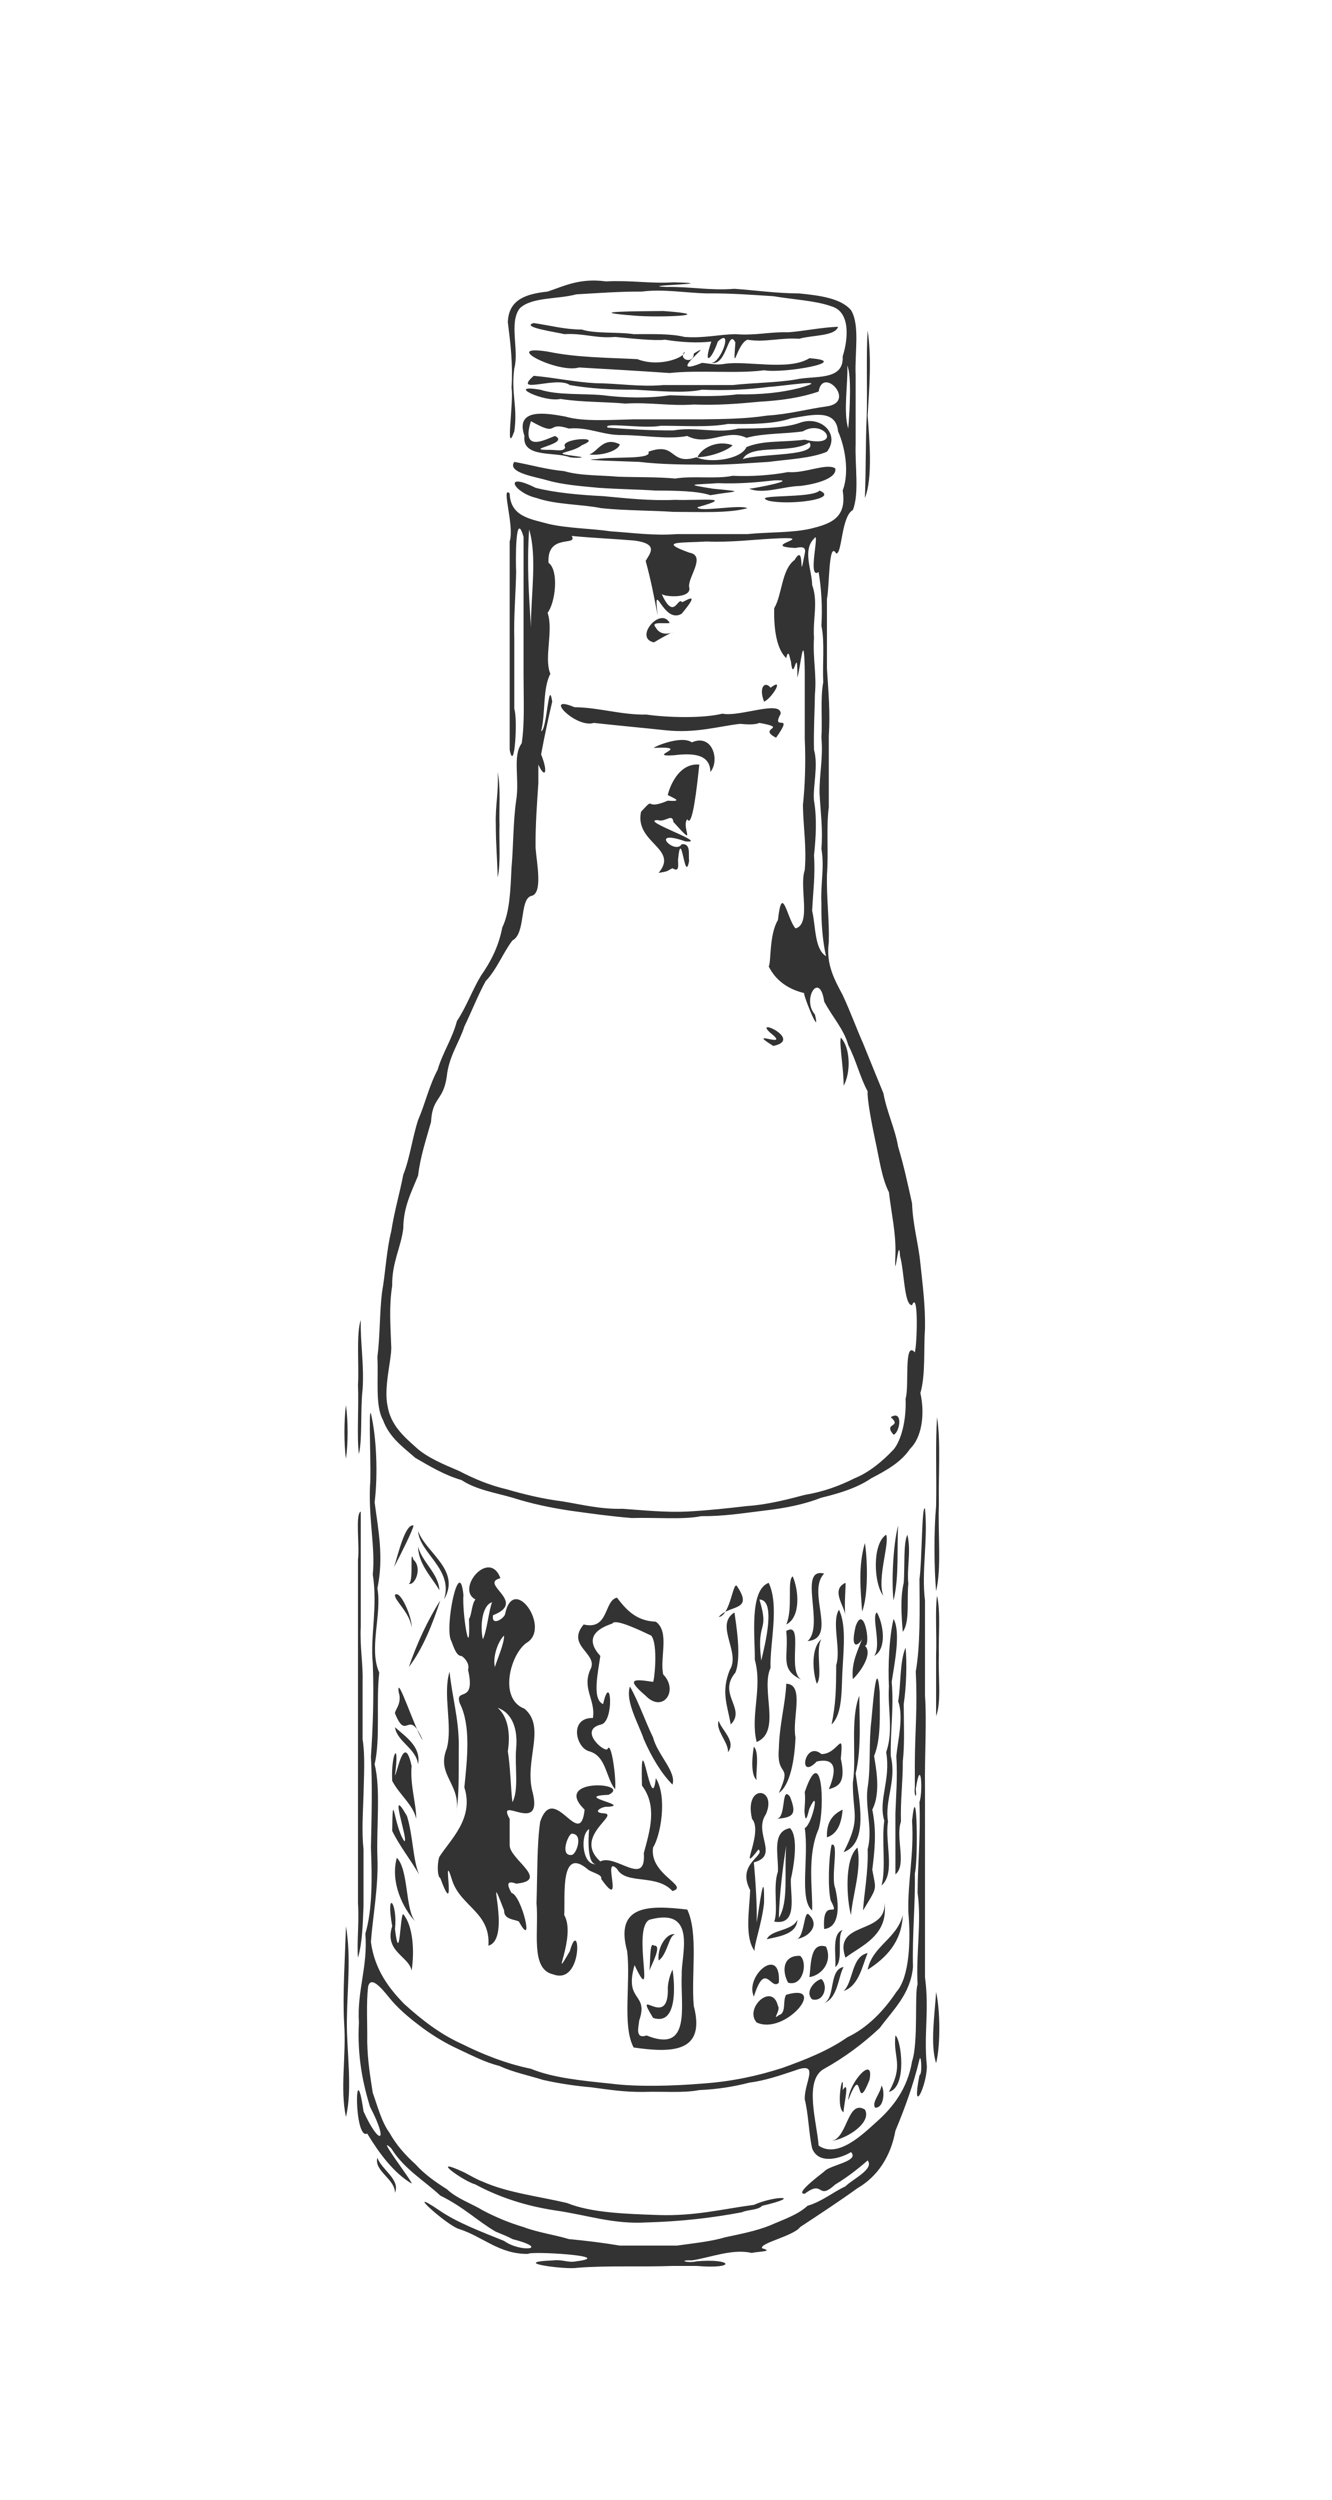 <?xml version='1.0' encoding='utf-8'?>
<!-- Generator: imaengine 6.0   -->
<svg viewBox="0,0,1440,2701" xmlns:xlink="http://www.w3.org/1999/xlink" xmlns="http://www.w3.org/2000/svg" width="1440" height="2701" version="1.1">
<defs/>
<g id="layer1" opacity="0.8">
<path d="M624,2450C656.5,2447.4 693.1,2449.3 727,2448L753,2448C797,2451.7 792.3,2439.6 753,2443C743.6,2445.4 731.6,2441.4 748,2442C768.9,2438.8 791.7,2429.1 813,2434C816.4,2432.5 838.3,2432.6 824,2429C820.2,2423.5 858.2,2415.6 865,2406C886,2392.2 907,2378.4 927,2364C948.8,2351.4 963.1,2329.5 968,2302C978,2278.1 987.7,2251.6 994,2225C995.7,2217.4 997.5,2240.9 994,2242C984.9,2288.6 1002.2,2253.3 1002,2232C998.5,2196.4 1004.8,2172.8 1000,2136L1000,2033L1000,1931C999.5,1898.1 1002,1858.6 1000,1832L1000,1729C996,1697.7 1003.4,1663.2 1000,1630C996.5,1623.8 996.8,1687.4 994,1706C994.3,1741.1 994.9,1777.9 990,1806C992,1845.3 989.2,1868.8 989,1905L989,1931C987.8,1940.6 991.6,1944.4 990,1933C995.6,1896.3 998,1934.9 994,1947C995.3,1985.7 992.1,2012.8 992,2045C996.4,2076.5 990.1,2111.6 992,2144C988.5,2151.5 993,2206.5 986,2227C981.1,2256.7 965,2276.9 948,2292C933.7,2304.8 906,2332.5 885,2318C883.3,2293.3 868.5,2247.2 891,2235C913.3,2222.6 933.2,2207.7 951,2191C965.6,2171.3 984.5,2154 987,2125C986.1,2089.3 989.7,2056.8 989,2024C992.8,2010.5 991.4,1916.5 986,1967C988.3,2003.6 981.1,2032.6 982,2066C984.7,2095.5 983.4,2136.1 969,2152C955.4,2172.5 937.6,2190.8 916,2201C895.8,2215.3 869.8,2225.5 846,2234C819.8,2242.5 791.4,2248.8 759,2251C729.3,2253.5 688.7,2254.8 660,2251C630.4,2248 597.4,2244.8 574,2235C546.5,2229.4 520.8,2218.9 499,2208C475.5,2197.4 456,2182.1 437,2165C420.8,2148.4 405,2128 401,2098C402.8,2072 409.4,2037.6 408,2006C406.9,1973.6 411.7,1932.6 405,1906C411.4,1878.5 406.4,1838.8 410,1807C398.4,1781.3 413.1,1743.8 408,1716C415,1682.1 409,1653.3 405,1623C408.7,1593.2 407.1,1552.9 401,1527C398,1520.5 401.7,1591.4 400,1605C398.4,1641.5 405.9,1672.7 403,1701C408.5,1735.8 400.1,1768.2 403,1797C404.4,1833 403,1867.8 401,1898C402.6,1926 401.8,1961 401,1996C402.3,2028.8 402.7,2062.7 395,2089C397.7,2125.6 385.9,2150.1 388,2185C386,2222.2 392.6,2251.8 400,2276C421.2,2316.8 409.5,2317.5 393,2281C383.5,2215.4 382.4,2312.5 397,2305C410.1,2326.6 425.6,2347.4 445,2359C446.8,2357.9 404.6,2303.5 423,2321C436.6,2343.1 458.6,2355.8 476,2372C501.2,2384.3 517.1,2400.2 536,2411C543.1,2414 549.3,2416.3 554,2419C596.1,2429.8 563,2433.9 545,2421C520.9,2411.2 494.5,2401.4 475,2388C433.7,2359.9 483.5,2404.4 496,2408C522.2,2416.3 539.4,2435.4 571,2435C571.8,2431.7 667.8,2437.2 623,2443C613.6,2444.8 608.9,2440.8 598,2442C548,2444 612.8,2452.3 624,2450ZM732,2426L670,2426C652.7,2423.1 634.3,2420.8 615,2419C599.6,2414.3 581.4,2411.9 566,2406C550.7,2401.5 536.1,2395.4 522,2388C509.8,2380.5 494.2,2375.5 483,2365C471,2357.5 458.9,2349 449,2338C438.3,2328.3 428.5,2317.5 421,2304C412.7,2292.9 408,2274.9 403,2261C400.4,2244.2 397.4,2226.6 397,2206C397.3,2186.1 395.8,2164 398,2146C401.6,2132 417.3,2154.3 424,2162C434.2,2173.5 445.8,2182.6 457,2191C469.5,2200.1 482.4,2207.8 496,2214C510.6,2220.8 524.1,2227.9 540,2232C554.6,2238.7 571.6,2242.2 587,2247C603.5,2250.8 623.3,2253.7 639,2255C657.7,2257.5 675.6,2260.3 696,2260C716.2,2259.3 738.9,2261.4 756,2258C775.9,2257.2 793.6,2254.2 810,2250C828.2,2247.6 843.3,2242.1 859,2237C887.3,2226.3 869.3,2249.3 870,2268C874.2,2285.1 874.4,2305.5 878,2321C884.8,2338.8 908.7,2332 920,2325C929.7,2335.1 896.8,2338.9 891,2346C884.6,2351.1 858.8,2370.5 870,2370C891.3,2354 882.9,2378.2 903,2360C915.3,2352.6 927,2343.7 938,2334C945.4,2343.5 921.6,2354.2 914,2362C899.9,2368.6 888.9,2378.3 873,2383C862.4,2392.9 846.7,2397.9 833,2404C817.8,2410.2 800.5,2413.5 784,2417C768.4,2421.8 747.6,2423.7 732,2426ZM699,2401C736,2400 770.1,2396.1 802,2390C808.7,2387 819.3,2387.9 824,2383C869.1,2372.5 839,2371.5 815,2382C781.5,2386.4 751.5,2394.3 712,2393C676.9,2391.8 638.8,2390.6 613,2380C583,2372.9 548.9,2369 522,2357C515.6,2354.6 509.5,2351 502,2347C462,2328.3 500.3,2356.1 514,2360C539.4,2373.7 568,2383.1 600,2388C633.8,2392.7 662.6,2403.2 699,2401ZM427,2369C433.1,2354.5 412,2343.7 408,2331C404,2345.4 427.2,2354.1 427,2369ZM899,2313C917.3,2310.1 942.7,2292.4 935,2279C916,2267.8 916.5,2309.7 899,2313ZM374,2287C381.4,2256.1 374.6,2216 375,2183C375.4,2146.9 379.7,2114.8 374,2081C373,2114.8 370.3,2154.9 372,2185C374.6,2221.8 367.3,2255.5 374,2287ZM912,2282C911.7,2275.7 919.4,2245.1 911,2258C912.7,2230.1 902.4,2276.8 912,2282ZM946,2277C955.8,2277.7 956.8,2258.9 953,2253C951.8,2261.6 942.3,2271 946,2277ZM917,2269C934.3,2224.3 923.8,2287.7 940,2247C945.5,2219.3 917.8,2249.4 917,2269ZM961,2260C981.2,2254.8 974.1,2202.6 968,2199C965.3,2223.9 977.5,2230 961,2260ZM1012,2229C1017,2208.8 1016.3,2171 1012,2152C1010.5,2176.5 1005.5,2208.6 1012,2229ZM685,2212C727.1,2218.1 763.2,2217.3 750,2167C747.1,2133.5 755.1,2088.6 743,2063C701.6,2058.1 664.3,2057.7 678,2108C682,2142.1 672.5,2188.5 685,2212ZM699,2199C685.7,2203.6 690.8,2188.2 691,2183C701.7,2152.3 674.4,2163.4 686,2123C709.9,2173.5 682.8,2084.3 702,2074C754.5,2059.6 736.2,2112.8 737,2133C735.3,2166 748.3,2219 699,2199ZM818,2185C849.1,2199.3 896,2141.6 850,2155C845.8,2160.5 850.5,2175 842,2177C833.9,2183.7 844.5,2171.5 841,2167C834.9,2141.3 804.3,2169.5 818,2185ZM706,2180C739.4,2191.2 725.6,2117.9 727,2128C724.1,2133.8 721.4,2143.6 722,2151C721.4,2192.1 684.1,2143.9 706,2180ZM891,2164C905.9,2158.5 906,2135.9 912,2125C895.9,2127.9 903.3,2158 891,2164ZM878,2160C890.8,2163.3 895.7,2145.3 888,2138C880.5,2139.8 869.8,2152 878,2160ZM815,2157C827.4,2117.6 833.3,2151.1 842,2142C844.7,2100.8 804.7,2134.3 815,2157ZM912,2151C928.9,2145.1 932.1,2123.6 938,2110C920.2,2113.7 922.7,2141 912,2151ZM852,2142C868.4,2146.7 873.5,2119.8 865,2113C846.6,2112.2 844.9,2128.9 852,2142ZM875,2136C888.5,2133.9 900.3,2119.5 893,2103C875.2,2097.3 876.9,2124.2 875,2136ZM598,2133C631.2,2145.4 627.1,2068.2 616,2108C593.4,2146.8 623.6,2092.3 610,2069C611.1,2047.7 605.3,1993.5 636,2020C641.2,2023.6 651.3,2025 650,2030C676.1,2066.6 650,2002.3 667,2019C676.7,2036.6 709.5,2023.9 727,2043C746,2037.5 701.8,2025.4 706,1996C714.2,1983.1 721.7,1941.4 709,1921C704.3,1965.8 692,1853.1 694,1929C710.7,1951.1 702.8,1977 696,2002C698.7,2039.7 665.4,2002.3 649,2011C618.4,1983.6 672.4,1959.4 652,1959C638.8,1957.8 652.5,1950.9 657,1952C683.1,1950.2 618.2,1940.6 658,1939C684.3,1925.8 595.9,1920.2 632,1955C627.2,2000.7 599.1,1924.1 584,1968C580.4,1991.9 581,2025.3 580,2056C582.7,2086.3 573,2127.4 598,2133ZM445,2129C448.2,2108.1 446.7,2080.9 436,2068C432.6,2066.3 432.2,2126.3 427,2084C430.2,2055.9 416.7,2039.4 424,2081C415,2108.3 442.2,2113.4 445,2129ZM702,2129C704.5,2122.3 716.2,2100.9 707,2102C701.9,2096.2 703.3,2122.1 702,2129ZM938,2128C957.8,2115.3 974.8,2098.2 976,2069C969.4,2094.7 943,2102.5 938,2128ZM903,2125C912.3,2118.9 904.2,2092.1 911,2085C898.7,2088.9 904.2,2113 903,2125ZM712,2118C721.6,2111.8 723.3,2089.5 730,2090C722.3,2086.9 710.3,2102.3 712,2118ZM387,2115C391.7,2099 392.2,2079 393,2059L393,1998C390.9,1978.7 392.4,1959.2 393,1939C393.4,1919.2 394.9,1897.1 392,1879L392,1817C392.6,1796.4 388.9,1779.5 390,1757L390,1695L390,1633C383.8,1635.8 389,1670 387,1685L387,1747L387,1809L387,1871L387,1933L387,1994L387,2056C388.4,2077.8 385.6,2098.6 387,2115ZM914,2115C930,2102.5 961.6,2091.2 956,2055C959.6,2091.1 900,2074.4 914,2115ZM816,2108C814.1,2103.8 823.5,2079.2 826,2056C826.6,2013.6 821.1,2059.5 818,2077C818.6,2059.1 816.8,2032.3 815,2012C843.1,2004.7 814,1980.7 828,1960C840.7,1930.7 804,1926.5 813,1965C826,1979.8 796.5,2028.5 820,1998C828,2004.9 795.8,2013.3 811,2042C810.1,2064.4 804.7,2093.1 816,2108ZM528,2102C554.5,2094.7 522.6,2005.8 545,2064C544.5,2074.2 557.6,2073.6 561,2076C578.4,2107.9 563.9,2047.4 553,2045C548,2036.4 547.5,2031 558,2035C595.5,2031.5 550,2008.3 551,1993L551,1965C535.6,1937.8 587.1,1983.2 576,1937C566,1902.4 591,1866.2 567,1846C538.9,1835.3 551.6,1787.7 569,1775C596.5,1759.4 554.9,1699.1 546,1744C544.5,1748.9 531,1757.3 533,1745C570.8,1730.4 517,1711 541,1705C529.1,1672.6 492.2,1716.7 514,1728C509.9,1732.5 510,1745.1 507,1749C508.8,1799.4 499.4,1742.3 501,1723C496.5,1678.5 479.9,1760 488,1773C490.6,1779.9 493.6,1789.4 499,1789C503.8,1792.2 507.8,1798.5 506,1804C514.7,1841.9 491.3,1822.4 497,1840C509.3,1864.5 505.1,1899.6 502,1931C512.7,1964.6 487,1987.2 475,2006C472.6,2012 472.5,2027.6 476,2029C495.1,2080.9 476.4,1991.1 489,2032C498.5,2059.9 530.5,2066.2 528,2102ZM829,2095C843.6,2091.9 861.5,2089.1 862,2074C856.6,2086.4 833.9,2084.3 829,2095ZM860,2095C873.8,2093.6 886.7,2080.5 875,2069C868.7,2060.4 870.1,2096.1 860,2095ZM891,2084C905.9,2082.4 908.4,2063.6 903,2040C897.9,2028.5 907.4,1989.5 899,1993C895.6,2008.7 895,2040.4 898,2053C909.8,2075.7 888.4,2046.9 891,2084ZM449,2076C437.8,2062.5 442,2020.4 429,2007C421.7,2033.9 435.8,2061.7 449,2076ZM837,2076C863.2,2080.5 854.2,2047.7 855,2030C858,2017.1 863.7,1984.3 854,1975C833.9,1978.9 841.8,2003.9 841,2022C835.3,2038.3 841.6,2063.6 837,2076ZM842,2072C842.4,2048.7 846.5,2014.7 850,1994C847.6,2023.7 852.9,2054.2 842,2072ZM920,2069C921.7,2047 931.7,2019.5 927,1996C912.3,2008.5 915.5,2053 920,2069ZM878,2064C878.8,2042.3 872.1,2004.9 885,1976C892.1,1951.2 888.6,1881.3 870,1936C871.2,1947.2 868.9,1955.2 870,1960C871.2,1972.7 874.7,1954.1 875,1954C887,1927.8 878.4,1970.7 870,1975C874.7,2006.5 863.7,2052.2 878,2064ZM933,2064C949,2037.4 947.2,2043.1 943,2020C945.3,2001.5 948.1,1979.2 943,1955C953.3,1935.8 945.8,1904.4 945,1897C952.4,1879.3 951.2,1853.2 951,1828C947.5,1785 943,1850.2 942,1859C939.1,1881.8 941.5,1909.1 938,1931C934.9,1952.1 943.8,1975.7 938,1998C938.9,2021.2 934,2046.8 933,2064ZM953,2037C968.4,2023.8 956.3,1990.1 960,1968C956.2,1944.5 969.5,1924.3 963,1897C962.4,1869.3 966.5,1846.3 964,1817C967,1797.3 974,1763.1 966,1749C961.2,1769 959.9,1800.5 961,1822C959.4,1845.9 966.2,1869.8 958,1893C963.2,1923 949.2,1944.6 956,1967C952.9,1988.2 958.1,2018.4 953,2037ZM453,2025C446.2,2008.6 446.7,1984 440,1962C418.3,1924 442.7,1991.1 437,1989C425.7,1972.6 424.6,1928.7 424,1978C432.1,1994.6 443.6,2008.7 453,2025ZM968,2025C980.6,2014.9 967.9,1985.2 974,1968C973.3,1945.4 976.2,1923.6 976,1903C978.1,1883.7 977.1,1863.8 977,1841C979.9,1821.9 980.6,1796.2 979,1780C972.5,1795.1 974,1821.4 971,1838C977.1,1854.7 970.7,1880 969,1897C970.4,1921.9 968.6,1941.2 968,1959L968,2025ZM644,2014C629.2,2015 626.9,1981.4 637,1976C636.9,1974.6 633,2013 644,2014ZM618,2004C605.3,2005.5 613.6,1982.7 618,1981C631.3,1981 623,2003.8 618,2004ZM912,2001C939.4,1990.8 928.9,1945.6 925,1916C931.9,1888.3 928.7,1850.2 929,1832C918.8,1857.7 926.3,1897.9 922,1926C921.9,1961.8 930.9,1964.3 912,2001ZM894,1985C905.9,1980.9 909.6,1969.4 911,1955C900.3,1960.1 893.3,1968.3 894,1985ZM450,1965C450.1,1949.2 443.1,1927.8 445,1908C436.9,1870.4 429.3,1916.2 427,1918C432.4,1877.6 422.4,1894.6 424,1924C432.2,1939.4 446.6,1949.7 450,1965ZM839,1965C858,1963.6 861.6,1960 854,1941C844.1,1928 850.5,1965.5 839,1965ZM493,1960C496.9,1938.8 495.6,1910.2 496,1884C495.7,1855.5 488.8,1833.1 486,1806C478.4,1830.6 489.6,1864.4 483,1889C471,1918.5 499.9,1927.5 493,1960ZM554,1947C552.3,1935.1 551.8,1908.4 549,1892C551.8,1874 549.7,1855.1 538,1845C554,1850.6 560,1868.4 558,1889C556.3,1907.9 561.2,1933.4 554,1947ZM842,1937C854.2,1928.8 859.1,1901.2 860,1877C856,1857 870.3,1819.7 850,1819C849.3,1839.9 842.7,1861.8 842,1889C839.3,1921.8 857.1,1903.6 842,1937ZM665,1933C666.4,1922.1 661.1,1881.6 657,1889C656.1,1895.8 623.6,1869.3 650,1863C664.3,1859.6 660.5,1803.9 652,1841C639.7,1835.9 646.6,1806.5 649,1789C633.1,1771.6 641.9,1760.6 662,1754C665,1748 693.8,1762.3 704,1767C711.8,1776.5 707.3,1816.5 706,1817C685.7,1813.9 675.7,1813 698,1832C716.8,1851.3 734,1826.3 717,1809C713,1791.2 724.3,1763 709,1752C687.8,1751.2 677.1,1739.2 667,1726C652.8,1729.1 658.4,1761.5 631,1755C611.9,1777.6 645.3,1785.8 639,1802C628.1,1823.7 644.1,1835.8 641,1856C614.8,1855.7 622.7,1888.5 637,1892C655.7,1897.2 654.9,1920.9 665,1933ZM896,1933C906.5,1929.9 914.8,1926.2 909,1900C912.2,1865.9 906.2,1895.3 888,1895C869.7,1879.6 862.1,1924.9 883,1903C908,1897.7 902,1918.6 896,1933ZM727,1928C731.6,1914.3 710.7,1895.6 706,1877C697.6,1859.8 690.3,1838.2 681,1822C675.7,1838 690.6,1862.7 696,1879C704.2,1897.9 715,1916 727,1928ZM818,1923C816.5,1917.5 821.5,1893.4 815,1887C813.1,1897.2 811.4,1918 818,1923ZM452,1906C455.3,1887 438.9,1876.6 427,1866C429.4,1881.9 449.6,1888.5 452,1906ZM787,1893C796.3,1881 779.9,1869.1 777,1859C773,1868.8 787.9,1882.7 787,1893ZM818,1882C845.1,1870.6 822.1,1825.9 833,1802C832.1,1775.4 842.8,1734.6 831,1710C809.7,1718 816.4,1769.1 816,1793C824.5,1824 810.9,1852.8 818,1882ZM457,1880C450.2,1872.4 428.2,1805.2 431,1828C435,1840.5 426.6,1847.4 427,1851C439.8,1882.8 441.3,1843.5 457,1880ZM790,1863C807.1,1845.9 775.3,1830.3 795,1807C801.9,1790.5 795.7,1754 794,1742C772.2,1755.7 801,1784.8 789,1804C779.3,1827.9 786.3,1841.9 790,1863ZM899,1863C911.9,1850.9 909.4,1821.6 911,1801C912.1,1780.2 914.7,1754.6 907,1739C898.6,1752.5 909.5,1781.5 904,1799C903.9,1825.9 903.6,1840.2 899,1863ZM1012,1854C1018,1838 1014.1,1811.3 1015,1789C1014.4,1768.7 1017.1,1741.3 1013,1724C1010.8,1739 1012.8,1767.7 1012,1788L1012,1854ZM883,1819C889.9,1811.1 881,1782.3 888,1771C876.4,1780.4 878.6,1806.6 883,1819ZM867,1815C849.7,1807.2 870.2,1750.2 850,1762C853,1790.6 842.1,1803.3 867,1815ZM922,1814C929.6,1807.1 944.3,1786.4 935,1778C941.9,1778.1 933.9,1731.6 925,1757C917.8,1787.4 931.4,1775.4 933,1768C928.3,1781.7 920,1795.1 922,1814ZM442,1801C457.4,1780.8 467.8,1754 476,1729C462.3,1750.4 450.5,1775.9 442,1801ZM535,1801C532.4,1789.2 538.9,1772.3 545,1767C545,1776.1 537.7,1792.1 535,1801ZM823,1794C817.5,1749.8 832.1,1764.6 821,1728C839.3,1728.5 827,1776.6 823,1794ZM945,1789C959.4,1781.2 954.8,1753.8 948,1742C941.6,1746 953.5,1777.8 945,1789ZM873,1773C906.1,1769.9 871.6,1719.6 891,1700C861.9,1692.8 892,1757 873,1773ZM522,1771C518.8,1756.8 521.2,1734.1 532,1731C528.5,1739.3 526.4,1762.3 522,1771ZM976,1763C983.9,1751.9 980.1,1728.5 982,1711C980.2,1693.3 985.2,1676.7 981,1658C976.4,1666.8 978.3,1692.6 977,1710C973.2,1725.7 974.5,1746.1 976,1763ZM445,1758C445.8,1747.9 432.9,1717.2 427,1723C426.1,1728.8 442.9,1741.9 445,1758ZM850,1755C865.9,1747.1 863.5,1717.9 857,1703C850.5,1707.1 857.6,1737.9 850,1755ZM777,1747C787.6,1733.3 815.3,1741.3 797,1714C792.6,1705.9 789.9,1745.2 777,1747ZM914,1745C912.3,1735 914.7,1711.9 914,1710C898.1,1717.5 912.2,1733.9 914,1745ZM932,1741C939.1,1723.2 937.7,1682.7 935,1667C927.5,1692.6 930.5,1718.9 932,1741ZM966,1729C972.3,1702.4 969.4,1672.5 971,1648C965.3,1669.2 963.7,1710.9 966,1729ZM480,1728C498.7,1696.1 460.5,1677.9 452,1654C453.3,1678 490.6,1695.3 480,1728ZM955,1724C947.8,1706.1 961.9,1667.4 958,1658C942.5,1668.2 944.7,1711.5 955,1724ZM1012,1719C1018.1,1693.4 1013.8,1656.5 1015,1625C1014.4,1594.5 1017.2,1557.6 1013,1531C1011.1,1561.1 1012.7,1595.2 1012,1627C1009.5,1654.6 1009.8,1694 1012,1719ZM475,1718C474.4,1700.3 456.4,1687.8 452,1671C452.2,1689.9 467.6,1705 475,1718ZM442,1711C448.7,1713.3 456.8,1693.7 447,1685C442.4,1670.2 447.7,1708.1 442,1711ZM426,1693C433,1679.7 447,1651.9 447,1648C437.8,1646.3 430.4,1679.4 426,1693ZM683,1640C707.8,1639.2 738.4,1642 758,1638C782.9,1638.2 804.2,1634.6 826,1632C848.9,1629.4 869.7,1625.2 888,1618C907.7,1613.3 926.7,1607.4 942,1597C957.9,1588.7 974.1,1579.9 984,1565C996.2,1553.5 1000.3,1528.2 995,1505C1000.8,1485.1 998.4,1457.8 1000,1435C1000.4,1410.5 997.5,1388.4 995,1365C992.9,1343.1 986.9,1324.2 986,1300C981.5,1279.7 977.1,1259.1 971,1239C967.5,1218.8 959,1202.3 955,1181C947.8,1163.7 940.7,1145.8 933,1127C925.8,1110.8 919.2,1092.5 911,1075C902.8,1059.4 892.6,1042.1 896,1018C896.7,993.5 893.5,971.8 894,945C895.9,921.4 893.1,893.6 896,872L896,795C897.7,769.6 895.5,746.8 894,722L894,647C896.9,633.3 895.6,583.2 904,598C910.5,598.6 909.4,558 922,551C929.1,533.2 924.2,503.3 925,480L925,405C923.9,382.1 929.9,351.2 920,335C908.9,322.3 886.9,319.3 864,317C839.4,316.9 817.7,313.7 794,312C767.4,314.1 747,309.6 720,310C685.4,308.4 786.6,306.4 728,305C703.3,306.6 682.3,302.6 655,304C626.7,300.2 610.4,308.9 592,315C569.2,317.5 549.9,323.2 549,348C551.9,371.2 554.6,393.4 553,419C555.6,434.3 545.8,494.5 556,466C559.9,439.8 552.3,425.1 556,398C561.4,378.4 549.9,348.4 562,333C575.1,320.7 602.8,323.5 623,318C645.9,316.7 669.1,314.9 694,315C716.5,312 742.4,316.5 764,317C790.3,316.7 813.3,318.6 836,320C858.1,323.7 882,324.8 899,331C919.7,337 916.9,366.6 911,385C912.5,411.9 881,405.4 860,410C839.2,413.5 814.3,413.5 792,416L717,416C691,418.2 670,414.2 644,414C621.5,412.8 601.2,408.2 577,406C553.2,427.2 602.3,405.8 616,416C638.3,419.9 662,421.1 686,421C709.7,422.2 739.3,425.3 759,421C785.5,422.1 809.2,420.9 831,418C843.9,417.5 902,408.3 865,419C845.1,424.2 822.5,426.5 797,426C775,429 748.8,427.7 724,427C702.1,430.5 674,429.9 652,427C630.5,424.9 603.3,427.2 584,421C545.9,414.6 587.9,435 606,431C628.5,434.6 654,434 676,436C703.5,434.4 724,438.9 750,437C775.3,438 798.5,436.2 821,434C844.9,432.7 866.6,429.4 885,423C889.5,395.1 926.2,434.3 894,439C872.6,441.9 853.2,447.5 829,449C808.1,452.3 783.7,452.8 759,453L685,453C660.1,453.6 630.1,455.7 611,450C591.5,446.5 556.3,440 567,471C564,495.1 600.1,487.7 616,494C621,495.1 636.7,494.6 624,493C590.9,488.9 618.1,490 629,481C655.1,470.5 603.7,473.6 611,483C610.3,488.2 601.6,486.1 595,486C561.9,486.3 617.5,479.6 600,471C591.3,473.9 562.6,490.5 574,455C606.2,473.2 589.1,454.5 615,463C636.2,460.9 651.3,470.4 673,470C696.7,470.2 722.4,475 743,471C765.5,482.7 785.2,462.6 807,473C825.9,467.8 849.5,468.9 868,466C891.2,452.1 911.8,484.7 870,475C845.2,478.1 825.6,475.4 807,483C800.6,497 766.1,500.5 753,494C723,503.1 732,476.9 701,488C705.3,496.9 663.3,492.9 645,496C619,497 680.9,498.5 691,499C714.7,501.8 739.9,501.9 759,502C784.5,502.5 807.4,500.4 831,499C853,496.1 877,495.2 894,488C908.7,469.1 887.5,448 864,457C846.9,463.1 816.2,462.8 798,463C775.7,468.8 751.7,460.7 728,465C704.3,465.1 680.6,463.8 657,462C650.3,455.7 696.9,463.6 714,460C738.6,459.8 765.8,462 787,458C812,458.3 836.7,458.2 855,452C877.4,448.3 903.7,441.2 906,466C913.3,482.1 918.6,510.1 911,530C916,560.2 896.9,566 877,571C856.8,575.8 830.7,574.7 808,577L732,577C706,578.9 684.4,575.6 660,574C639.1,570.9 614.1,570.9 593,566C574.4,560.8 551.7,558.5 551,533C541.3,524.2 556.4,567.9 551,585L551,660L551,735L551,810C556.3,836.9 559.8,776 556,766L556,691C555.3,665.4 557.5,642.7 558,618C557.4,605.6 557.1,549.3 566,580L566,655L566,730C566,755.3 567.3,781.5 564,803C553.8,816.9 561.9,840.9 558,865C554.7,887.5 555,915.7 553,937C551.9,960.9 551.2,985.1 543,1002C539,1022.8 530.4,1039.2 520,1054C510.7,1069.3 504.2,1087.8 494,1103C488.9,1122.4 478.6,1137 473,1156C464.1,1172.4 459.5,1192.8 452,1210C445.8,1229 443.1,1251.2 436,1269C431.9,1290 426.2,1309.2 423,1330C417.8,1350.7 416.8,1374.6 413,1396C410.3,1418.1 410.9,1443.5 408,1466C409.2,1490.2 405.5,1518.8 414,1534C421,1553.2 435.8,1563.4 449,1575C464.9,1584.2 480.4,1593.6 499,1599C514.5,1609.4 536.1,1612.8 554,1618C574.3,1624.5 594.9,1628.8 616,1632C638.5,1635.1 660.3,1638.2 683,1640ZM743,1633C718.9,1634.1 694.7,1631.5 673,1630C649.1,1630.7 627.8,1625.2 608,1622C587.2,1619.4 565.6,1614.2 548,1609C529.1,1604.6 512.3,1597.5 496,1589C479.6,1582.1 460.7,1574.2 449,1563C436.6,1552 422.3,1539.4 419,1519C414.7,1499.2 423.1,1469.7 423,1456C422.2,1432.2 420.4,1411.7 424,1389C423.5,1364.2 433.6,1347.4 436,1327C436,1303.5 445.6,1286.2 452,1270C454.5,1248.7 461.4,1228.8 466,1212C467.4,1184.9 479.2,1189.8 483,1163C485.2,1141.1 496.8,1125.8 502,1109C509.8,1092.9 516.5,1075.7 525,1060C536.8,1047.9 544.3,1028.5 554,1016C568.5,1008.6 561.5,972.3 574,968C587.3,966 580.2,932.6 579,916C578.7,891.3 580.7,866.4 582,846L582,826C588.9,841.4 593.1,835.3 585,815C588.5,795.6 593.5,772.8 597,758C592.9,731.2 591.5,788.8 585,790C589.9,771.1 586.5,743.7 595,728C587.8,711 598.6,681.4 592,662C600.4,651.3 604.5,616.3 593,608C591,575.7 625.3,590.7 618,579C640.6,581.2 666.3,582.3 686,584C712.6,587.6 702.6,597.9 698,606C703.4,625.4 707.3,645.4 711,665C706,621.9 716.7,675.4 737,663C762,633.1 735,654.1 737,650C732.3,645.6 728.4,671 715,641C714.6,644.8 749.1,647.8 745,634C743.7,623.2 763.9,600.2 745,597C710,584.3 736.8,586.7 764,585C789.4,586.1 813.1,583.1 834,582C890.9,578.7 817.4,590 860,592C865.6,590.9 872,589.8 870,598C862.8,636.1 871.2,583.7 859,605C844.8,615.2 845.6,642.8 837,657C836.3,682.1 840.4,702.1 850,711C852.8,698 854.4,715.4 855,714C857.7,742.1 862.3,692.1 862,732C865.4,722.2 869.2,675.7 870,725L870,798C871.2,823.9 870.2,849.7 868,870C868.5,894.7 872.1,915.1 870,940C863.7,957.9 877.5,998.5 860,1003C850.8,992.7 845.6,952.6 841,994C831.3,1009.8 833.8,1040.6 831,1044C839.5,1061.2 854.7,1069.5 870,1073C864.9,1067.1 888.2,1125.1 881,1096C866.5,1079.6 886.2,1048.3 891,1082C899.6,1098.3 912.5,1112.2 917,1129C925.5,1145.3 930,1164.6 938,1179C937.2,1186.6 942.4,1214.2 946,1231C950.6,1252 953.3,1273.1 961,1288C963.6,1310.9 968.8,1332.5 968,1355C966.6,1393.3 971.8,1330.8 973,1357C977.6,1372.7 977.4,1410.6 986,1410C993.1,1393.1 991.5,1452.7 989,1461C976.8,1447.3 983.2,1498.7 979,1511C980,1534.5 974.2,1556.3 966,1566C954.1,1578.7 939.4,1590.8 924,1597C907.7,1605.2 890.3,1611.6 870,1615C850.7,1620.1 829.3,1625.6 808,1627C787.1,1629.4 765.6,1631.8 743,1633ZM374,1576C376.4,1559.8 376.4,1535 374,1518C371.8,1534.3 371.8,1560.5 374,1576ZM388,1571C391.9,1553.9 389.5,1522.8 392,1501C393.8,1474.8 389.5,1451.3 390,1426C384.9,1441.2 388.3,1476.1 387,1496C388,1521.6 385.6,1551.8 388,1571ZM966,1550C972.8,1547.8 976.8,1522.6 963,1531C975.8,1542.6 954.2,1536.5 966,1550ZM912,1173C920,1158.8 919.4,1131.8 909,1121C907,1127 912.4,1157 912,1173ZM836,1130C869,1123.1 813.3,1098.3 833,1116C856.3,1134.4 804.2,1110.3 836,1130ZM893,1033C880.3,1025.3 881.9,999.9 878,984C878.9,964.1 881.5,946.1 880,924C882,906 883.3,883.7 880,865C878.5,850.7 884.9,827.3 880,810C879.5,788.9 880.7,769.5 881,750C883,728.4 878.6,712.1 880,689C878.6,668 884.7,650.5 878,632C877.9,616.6 867.3,594.4 880,582C887.2,570.7 872.2,627.2 885,618C888,636.1 889.2,655.5 888,676C891.8,694.1 889,717.5 890,737C886.7,754.4 889.2,777.5 888,797C890,819.5 885.7,835.8 886,857C887.1,877.8 889.7,895.8 888,917C891.5,937.4 887,953.8 888,976C887.7,997.6 889.3,1016.6 893,1033ZM538,948C541.5,932.1 539.4,910.4 540,891C539.4,873 541.5,851.3 538,834C539.3,855 535.3,870.5 536,891C536,912.1 537.7,930 538,948ZM712,943C723.8,941.2 720.4,941 727,938C734.3,942.4 733.2,936 733,929C736.6,890.7 740.2,956.8 745,930C743.9,923.4 747.5,911.1 737,912C729.8,924.1 700.4,894.7 741,909C768.3,911.7 690.3,886 711,886C719.3,888.8 726.8,878.1 728,888C754.8,917.8 735.9,893.7 743,885C748.5,896 753.6,849.1 756,826C729.8,823.7 721.3,860 722,859C727.8,862.1 739.6,866.3 722,865C694.6,876.5 709.9,858.6 693,877C685.9,910.8 734.4,916.5 712,943ZM768,834C778.5,821.3 770.1,792.2 748,802C735.8,793.7 704.8,807.8 707,808C750.2,805.9 697.2,817.8 728,816C749.2,813.4 767.6,814.5 768,834ZM839,797C859.8,767.7 832.8,791.8 844,771C844.2,756 799.8,774.8 781,771C759.5,776.3 721.6,775.2 699,772C671.4,772.5 648.5,764.4 621,764C586,749.3 622.4,787.2 642,781C668.5,783.9 696.8,786.5 720,789C752.6,792.3 776,784.8 800,782C808.3,782.8 816.2,783.1 821,781C854,787 817.9,786.1 839,797ZM826,758C834.1,754.9 848.9,730.8 833,743C827.6,735.6 819.7,741.5 826,758ZM707,694C746.4,670.3 718.3,695.2 709,678C702.5,670.8 719,674.3 724,673C714,654.7 684.8,689.5 707,694ZM574,678C571.8,642.3 569.5,611.5 572,572C581,601 573.7,644.8 574,678ZM728,553C756.3,553 787.9,554.7 808,549C799.4,544.7 754.8,553.8 754,548C797,536 756.3,541 730,540C702.5,541.2 678.1,538.4 652,536C627.1,534.8 599.7,532.3 579,527C542.9,508.9 555.3,532.3 580,538C601.2,545.4 629,544.7 650,549C676.3,551.7 703.7,551.4 728,553ZM831,541C853.4,546.1 908,539.2 886,530C877.4,539 809.8,533.5 831,541ZM935,538C943.8,516.9 939.8,473.1 938,449C939.7,420.3 942.5,386.7 938,357C936.3,382.1 937.8,421 937,449C935.6,480.9 936.3,504.4 935,538ZM768,535C794.6,530.3 808.6,531.6 771,528C737.1,522.7 750.6,523.8 776,522C798.4,522.9 818.3,521.1 837,519C866.2,517.8 815.8,527.6 810,528C825,534.3 847,525.4 865,525C883.2,522.9 905.1,516.5 903,506C893.6,499.9 870,511.7 852,510C834.2,513.4 812,515 792,514C774.4,517.8 748.6,513.8 730,517C711.9,515.2 687.7,515.7 668,515C649.5,513.3 627.1,514.1 610,509C591.2,507.3 572.8,502 556,499C547.6,510.7 579.8,515.3 592,519C608.4,523.8 630.5,525.4 647,527C667.9,528.5 689.5,528.7 709,530C730.8,530 754.2,530.4 768,535ZM803,496C812.2,479 854.1,491.1 875,478C885.3,493.4 822.1,489.5 803,496ZM754,494C769.6,493.6 788,485.8 792,481C775,474.9 758.1,484.3 754,494ZM637,491C652.8,492.7 669.3,485.9 670,480C652.1,471.2 646.6,487.9 637,491ZM917,463C911.4,445.3 917,412.6 916,395C920.6,404.8 918.8,442.6 917,463ZM724,403C755.3,399.5 797,404 826,400C847,403.8 922.9,390.4 875,387C853,400.8 808,389.5 784,393C774.6,394.8 767.9,392.8 759,392C715.9,409.4 777.5,364.9 750,382C750.2,393.7 732.8,389 740,380C741.7,385.6 713.3,397.5 689,388C657.6,386.4 623,386.3 593,380C539.3,371.3 603.2,403.9 626,397C659.3,398.9 692.1,400.8 724,403ZM769,392C786,395.8 787.1,354 795,370C792.1,407.9 796,371.9 808,367C826.9,370.2 844.2,364.5 864,366C877.7,361.9 903,363.4 906,353C887.2,353.8 868.5,357.8 852,359C831.8,358.3 816.8,362.8 795,361C776.3,361.4 761,365.6 740,364C725,360.3 704.8,361 685,361C668,358.4 643,360.7 629,356C610.5,356 595.3,351.7 577,349C561.8,353.4 603.3,359.1 610,361C631.1,359.8 644.6,365.9 665,364C682.2,365.6 707.6,368.4 719,367C737.2,370 755.6,370.7 769,369C759.5,396.7 769.5,388.7 776,369C793.1,353 779.3,392.4 769,392ZM686,341C711.3,343.3 780.5,340.6 717,336C691.8,336.3 625.3,336.3 686,341Z" fill="#000000"/>
</g>
</svg>
